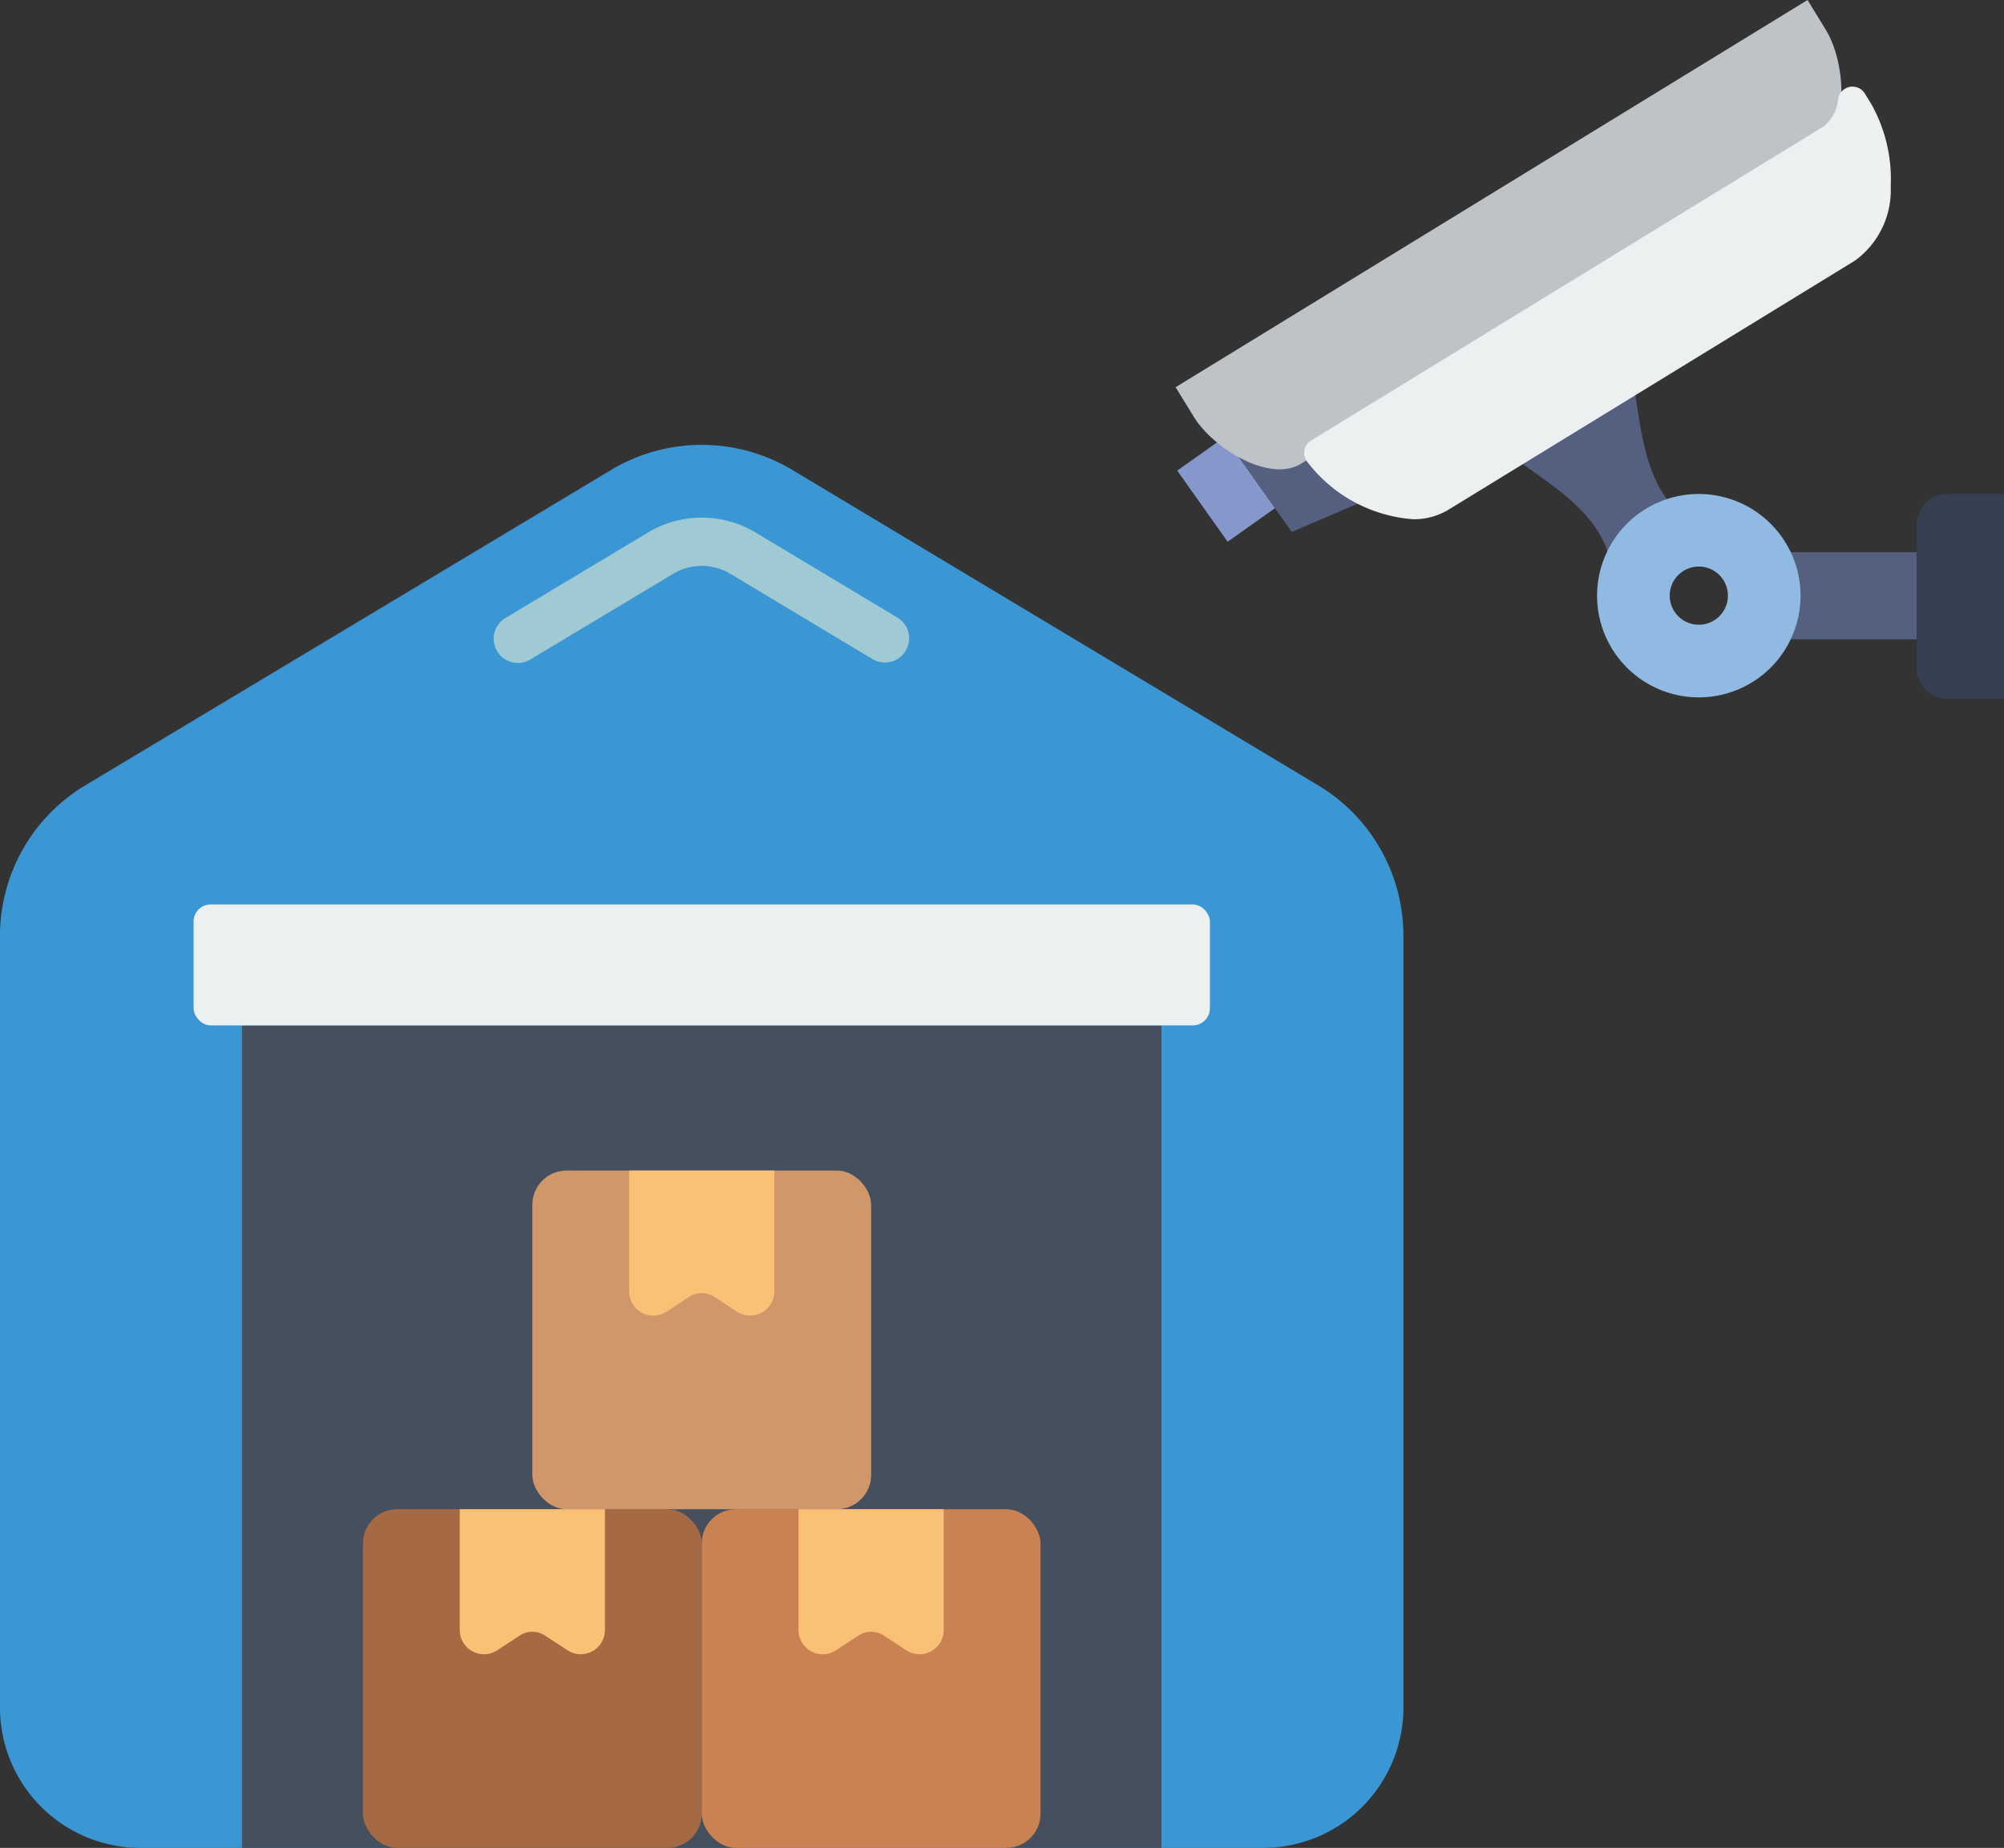 <svg xmlns="http://www.w3.org/2000/svg" width="117.091" height="108"><rect width="100%" height="100%" fill="#333333" stroke="none"/><g data-name="Group 13228"><g data-name="security-camera (1)"><path fill="#8697cb" d="m68.784 27.503 2.772-1.963 2.945 4.157-2.772 1.964z" data-name="Rectangle 2622"/><path fill="#556080" d="m76.337 25.525-1.32-.974-.238.03a3.42 3.42 0 0 1-2.8-1.422l-1.407 1 4.908 6.929 4.042-1.736a7.7 7.7 0 0 1-3.185-3.827" data-name="Path 20469"/><path fill="#556080" d="M103.667 32.267a5.07 5.07 0 0 1 0 5.095h8.329v-5.095Z" data-name="Path 20470"/><path fill="#556080" d="M94.742 32.465a5.1 5.1 0 0 1 3.288-2.59c-2-1.824-2.166-5.071-2.645-7.8l-7.22 4.47c2.361 1.743 5.406 3.435 5.913 6.326Z" data-name="Path 20471"/><path fill="#bdc3c7" d="M106.277 8.556 76.013 27.104c-1.838 1.127-5.13-.9-6.257-2.737L68.69 22.63 105.613 0l1.066 1.739c1.127 1.838 1.437 5.69-.402 6.817" data-name="Path 20472"/><path fill="#ecf0f1" d="m109.342 6.089-.38-.621a.849.849 0 0 0-1.562.311 2.3 2.3 0 0 1-.845 1.61L76.608 25.744a.85.85 0 0 0-.235 1.235 8.57 8.57 0 0 0 6.176 3.366 3.9 3.9 0 0 0 2.078-.552l23.753-14.559a5.09 5.09 0 0 0 2.092-4.357 8.95 8.95 0 0 0-1.13-4.788" data-name="Path 20473"/><path fill="#363e51" d="M117.091 40.833h-3.322a1.773 1.773 0 0 1-1.773-1.775v-8.415a1.773 1.773 0 0 1 1.773-1.773h3.322Z" data-name="Path 20474"/><path fill="#90bae1" d="M99.259 28.87a5.944 5.944 0 1 0 5.944 5.944 5.95 5.95 0 0 0-5.944-5.944m0 7.642a1.7 1.7 0 1 1 1.7-1.7 1.7 1.7 0 0 1-1.7 1.7" data-name="Path 20475"/></g><g data-name="036---Warehouse" transform="translate(0 25.999)"><path fill="#3b97d3" d="M14.139 81.998H8.2a8.2 8.2 0 0 1-8.2-8.2v-45.1a10.26 10.26 0 0 1 4.977-8.794L35.728 1.453a10.3 10.3 0 0 1 10.547 0l30.752 18.451A10.26 10.26 0 0 1 82 28.698v45.1a8.2 8.2 0 0 1-8.2 8.2Z"/><path fill="#9fc9d3" d="M51.703 12.721a1.4 1.4 0 0 1-.725-.2l-8.342-5.007a3.25 3.25 0 0 0-3.266 0l-8.342 5.005a1.414 1.414 0 1 1-1.455-2.423l8.342-5.005a6.12 6.12 0 0 1 6.179 0l8.341 5.005a1.414 1.414 0 0 1-.732 2.626Z" data-name="Shape"/><path fill="#464f5d" d="M14.139 33.929h53.726V82H14.139Z"/><rect width="59.382" height="7.069" fill="#ecf0f1" data-name="Rectangle-path" rx="1" transform="translate(11.311 26.86)"/><rect width="19.794" height="19.794" fill="#a56a43" data-name="Rectangle-path" rx="2" transform="translate(21.208 62.206)"/><rect width="19.794" height="19.794" fill="#cb8252" data-name="Rectangle-path" rx="2" transform="translate(41.002 62.206)"/><rect width="19.794" height="19.794" fill="#cf976a" data-name="Rectangle-path" rx="2" transform="translate(31.105 42.412)"/><g data-name="Group 13227"><path fill="#fac176" d="M45.243 42.412v7.069a1.414 1.414 0 0 1-2.191 1.174l-1.272-.834a1.36 1.36 0 0 0-1.555 0l-1.272.834a1.414 1.414 0 0 1-2.193-1.174v-7.069Zm-9.897 19.794v7.069a1.414 1.414 0 0 1-2.191 1.173l-1.272-.834a1.36 1.36 0 0 0-1.555 0l-1.272.834a1.414 1.414 0 0 1-2.193-1.173v-7.069Zm19.794 0v7.069a1.414 1.414 0 0 1-2.191 1.173l-1.272-.834a1.36 1.36 0 0 0-1.555 0l-1.272.834a1.414 1.414 0 0 1-2.193-1.173v-7.069Z" data-name="Shape"/></g></g></g></svg>